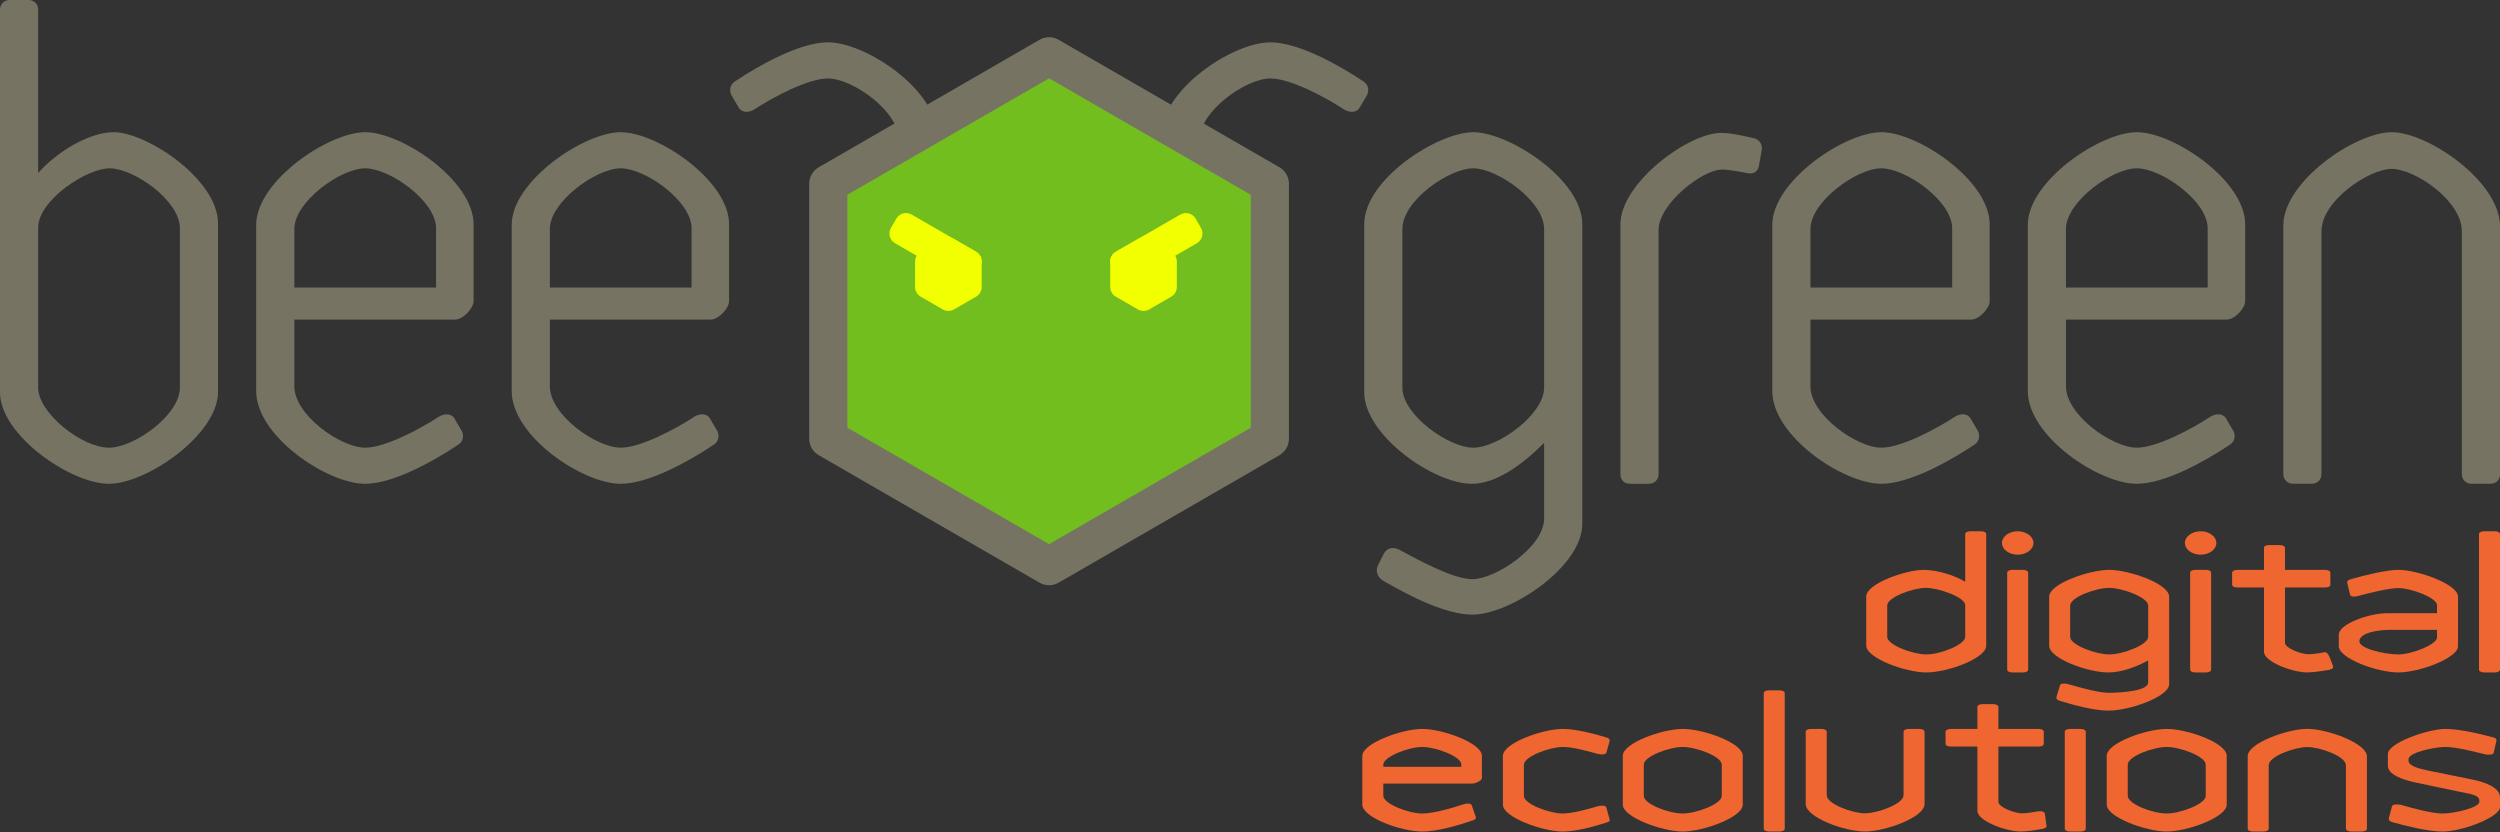 <?xml version="1.0" encoding="utf-8"?>
<!-- Generator: Adobe Illustrator 22.1.0, SVG Export Plug-In . SVG Version: 6.00 Build 0)  -->
<svg version="1.1" id="Calque_1" xmlns="http://www.w3.org/2000/svg" xmlns:xlink="http://www.w3.org/1999/xlink" x="0px" y="0px"
	 viewBox="0 0 1000 333" style="enable-background:new 0 0 1000 333;" xml:space="preserve">
<rect x="0" y="0" width="1000" height="333" fill="#333333" stroke="none"/>
<style type="text/css">
	.st0{fill:#72BE1E;}
	.st1{fill:#767362;}
	.st2{fill:#F2FF00;}
	.st3{fill:#EF6630;}
</style>
<g>
	<g>
		<g>
			<g>
				<polygon class="st0" points="331.316,73.504 331.316,175.48 419.63,226.468 507.944,175.48 507.944,73.504 419.63,22.516 				
					"/>
				<path class="st1" d="M419.631,234.097c-1.318,0-2.635-0.341-3.815-1.022l-88.314-50.988c-2.36-1.363-3.814-3.881-3.814-6.607
					V73.504c0-2.726,1.454-5.244,3.814-6.607l88.314-50.988c2.36-1.363,5.268-1.363,7.631,0l88.313,50.988
					c2.36,1.363,3.814,3.881,3.814,6.607V175.48c0,2.726-1.454,5.244-3.814,6.607l-88.313,50.988
					C422.266,233.756,420.948,234.097,419.631,234.097z M338.946,171.075l80.685,46.583l80.683-46.583V77.909l-80.683-46.583
					l-80.685,46.583V171.075z"/>
			</g>
			<g>
				<polygon class="st2" points="379.352,99.487 370.52,104.586 370.52,114.784 379.352,119.882 388.183,114.784 388.183,104.586 
									"/>
				<path class="st2" d="M379.352,124.375c-0.775,0-1.552-0.2-2.246-0.603l-8.831-5.099c-1.391-0.801-2.246-2.286-2.246-3.89
					v-10.197c0-1.606,0.857-3.089,2.246-3.891l8.831-5.098c1.389-0.801,3.103-0.801,4.492,0l8.831,5.098
					c1.389,0.803,2.246,2.286,2.246,3.891v10.197c0,1.604-0.855,3.089-2.246,3.89l-8.831,5.099
					C380.903,124.174,380.127,124.375,379.352,124.375z M375.013,112.189l4.339,2.507l4.339-2.507v-5.009l-4.339-2.505l-4.339,2.505
					V112.189z"/>
			</g>
			<g>
				<polygon class="st2" points="457.415,99.487 448.584,104.586 448.584,114.784 457.415,119.882 466.247,114.784 466.247,104.586 
									"/>
				<path class="st2" d="M457.416,124.375c-0.775,0-1.552-0.2-2.246-0.603l-8.831-5.099c-1.391-0.801-2.246-2.286-2.246-3.89
					v-10.197c0-1.606,0.857-3.089,2.246-3.891l8.831-5.098c1.389-0.801,3.103-0.801,4.492,0l8.831,5.098
					c1.389,0.803,2.246,2.286,2.246,3.891v10.197c0,1.604-0.855,3.089-2.246,3.89l-8.831,5.099
					C458.968,124.174,458.191,124.375,457.416,124.375z M453.077,112.189l4.339,2.507l4.339-2.507v-5.009l-4.339-2.505l-4.339,2.505
					V112.189z"/>
			</g>
			<g>
				<g>
					<line class="st2" x1="451.502" y1="105.375" x2="473.58" y2="92.628"/>
					<path class="st2" d="M451.506,109.868c-1.553,0-3.062-0.806-3.894-2.248c-1.242-2.148-0.505-4.896,1.644-6.136l22.078-12.746
						c2.154-1.243,4.895-0.503,6.136,1.644c1.242,2.148,0.505,4.896-1.644,6.136l-22.078,12.746
						C453.041,109.673,452.268,109.868,451.506,109.868z"/>
				</g>
				<g>
					
						<rect x="447.657" y="96.865" transform="matrix(0.866 -0.5 0.5 0.866 12.426 244.404)" class="st2" width="29.767" height="4.272"/>
					<path class="st2" d="M450.72,112.785c-0.389,0-0.781-0.051-1.163-0.154c-1.151-0.309-2.132-1.062-2.729-2.094l-2.135-3.7
						c-1.24-2.148-0.503-4.895,1.645-6.135l25.778-14.884c1.031-0.595,2.258-0.758,3.409-0.449c1.151,0.309,2.132,1.062,2.729,2.094
						l2.135,3.7c1.24,2.148,0.503,4.895-1.645,6.135l-25.778,14.884C452.277,112.581,451.502,112.785,450.72,112.785z"/>
				</g>
			</g>
			<g>
				
					<rect x="372.09" y="84.117" transform="matrix(0.5 -0.866 0.866 0.5 101.37 373.584)" class="st2" width="4.272" height="29.767"/>
				<path class="st2" d="M386.048,112.785c-0.782,0-1.557-0.205-2.246-0.603l-25.779-14.884c-2.148-1.24-2.885-3.986-1.645-6.135
					l2.135-3.7c0.597-1.032,1.578-1.786,2.729-2.094c1.148-0.309,2.379-0.146,3.409,0.449l25.779,14.884
					c2.148,1.24,2.885,3.987,1.645,6.135l-2.135,3.7c-0.597,1.032-1.578,1.786-2.729,2.094
					C386.829,112.734,386.437,112.785,386.048,112.785z"/>
			</g>
			<path class="st1" d="M464.558,54.006c0-17.988,28.346-37.069,43.609-37.069c11.176,0,27.256,8.997,37.067,15.537
				c2.18,1.363,2.454,3.545,1.635,5.452l-2.724,4.633c-1.091,2.454-3.815,2.726-6.269,1.363
				c-7.904-5.177-21.804-12.539-29.709-12.539c-9.811,0-28.346,13.083-28.346,24.53"/>
			<path class="st1" d="M359.535,55.913c0-11.448-18.534-24.53-28.346-24.53c-7.904,0-21.804,7.362-29.709,12.539
				c-2.454,1.363-5.178,1.091-6.269-1.363l-2.724-4.633c-0.819-1.907-0.545-4.089,1.635-5.452
				c9.811-6.54,25.892-15.537,37.067-15.537c15.263,0,43.609,19.081,43.609,37.069"/>
		</g>
		<g>
			<path class="st1" d="M15.263,69.23c7.087-8.178,20.169-16.353,30.254-16.353c13.083,0,41.7,18.806,41.7,36.522v67.32
				c0,17.171-28.618,36.797-43.609,36.797C28.074,193.516,0,173.891,0,156.991V3.817C0,1.638,1.635,0,3.815,0h7.632
				c2.18,0,3.815,1.638,3.815,3.817V69.23z M43.881,67.323c-9.266,0-28.618,12.811-28.618,23.711v64.05
				c0,10.085,17.443,23.986,28.346,23.986c10.085,0,28.346-13.083,28.346-23.986V91.306C71.954,80.134,53.421,67.323,43.881,67.323z
				"/>
			<path class="st1" d="M189.422,120.469c0,2.726-4.089,7.359-7.359,7.359H117.74v26.712c0,11.448,18.534,24.53,28.346,24.53
				c7.904,0,21.804-7.362,29.709-12.539c2.454-1.363,5.178-1.091,6.269,1.363l2.724,4.633c0.819,1.907,0.545,4.089-1.635,5.452
				c-9.811,6.54-25.892,15.537-37.067,15.537c-15.263,0-43.609-19.081-43.609-37.069V89.943c0-17.443,28.891-37.066,43.609-37.066
				c14.719,0,43.337,19.35,43.337,36.794V120.469z M117.74,91.578v23.442h56.691V91.306c0-10.901-18.533-23.983-28.346-23.983
				C136.275,67.323,117.74,80.678,117.74,91.578z"/>
			<path class="st1" d="M291.627,120.469c0,2.726-4.089,7.359-7.359,7.359h-64.324v26.712c0,11.448,18.534,24.53,28.346,24.53
				c7.904,0,21.804-7.362,29.709-12.539c2.452-1.363,5.178-1.091,6.269,1.363l2.726,4.633c0.817,1.907,0.544,4.089-1.636,5.452
				c-9.811,6.54-25.892,15.537-37.067,15.537c-15.263,0-43.609-19.081-43.609-37.069V89.943c0-17.443,28.891-37.066,43.609-37.066
				c14.718,0,43.337,19.35,43.337,36.794V120.469z M219.944,91.578v23.442h56.691V91.306c0-10.901-18.533-23.983-28.346-23.983
				C238.479,67.323,219.944,80.678,219.944,91.578z"/>
		</g>
		<g>
			<path class="st1" d="M632.912,209.597c0,17.169-28.891,36.25-43.881,36.25c-10.63,0-24.53-7.087-35.432-13.358
				c-2.452-1.363-3.543-3.814-2.452-6.268l2.452-4.905c1.363-2.182,3.543-2.726,6.269-1.363c8.994,4.905,21.804,11.72,29.163,11.72
				c8.994,0,28.618-12.811,28.618-24.258v-30.254c-9.267,9.269-19.624,16.355-28.89,16.355c-15.537,0-43.065-19.625-43.065-36.525
				v-67.32c0-17.988,29.437-36.794,43.609-36.794c14.174,0,43.609,18.806,43.609,36.794V209.597z M560.957,155.084
				c0,10.904,18.534,23.986,28.346,23.986c10.085,0,28.346-13.358,28.346-23.986V91.578c0-11.173-18.806-24.255-28.346-24.255
				c-9.539,0-28.346,12.811-28.346,24.255V155.084z"/>
			<path class="st1" d="M703.499,66.714c-0.545,2.216-2.454,3.045-4.906,2.493c-2.726-0.556-7.087-1.384-9.813-1.384
				c-7.903,0-25.346,13.841-25.346,24.085v97.726c0,2.216-1.636,3.877-3.817,3.877h-7.631c-2.454,0-3.815-1.661-3.815-3.877V89.694
				c0-16.334,26.983-36.544,40.337-36.544c3.815,0,9.813,1.384,13.355,2.213c2.454,0.832,3.271,3.045,2.726,5.261L703.499,66.714z"
				/>
			<path class="st1" d="M795.864,120.469c0,2.726-4.089,7.359-7.359,7.359h-64.324v26.712c0,11.448,18.534,24.53,28.346,24.53
				c7.904,0,21.804-7.362,29.709-12.539c2.454-1.363,5.178-1.091,6.269,1.363l2.724,4.633c0.819,1.907,0.545,4.089-1.635,5.452
				c-9.811,6.54-25.892,15.537-37.067,15.537c-15.263,0-43.609-19.081-43.609-37.069V89.943c0-17.443,28.891-37.066,43.609-37.066
				c14.719,0,43.337,19.35,43.337,36.794V120.469z M724.181,91.578v23.442h56.691V91.306c0-10.901-18.533-23.983-28.346-23.983
				C742.716,67.323,724.181,80.678,724.181,91.578z"/>
			<path class="st1" d="M898.068,120.469c0,2.726-4.089,7.359-7.359,7.359h-64.324v26.712c0,11.448,18.534,24.53,28.346,24.53
				c7.903,0,21.804-7.362,29.707-12.539c2.454-1.363,5.18-1.091,6.271,1.363l2.723,4.633c0.819,1.907,0.547,4.089-1.635,5.452
				c-9.81,6.54-25.89,15.537-37.066,15.537c-15.263,0-43.609-19.081-43.609-37.069V89.943c0-17.443,28.891-37.066,43.609-37.066
				c14.718,0,43.337,19.35,43.337,36.794V120.469z M826.385,91.578v23.442h56.69V91.306c0-10.901-18.531-23.983-28.344-23.983
				C844.92,67.323,826.385,80.678,826.385,91.578z"/>
			<path class="st1" d="M984.735,92.461c0-12.182-18.806-24.913-28.072-24.913c-8.994,0-28.072,12.731-28.072,24.913v97.155
				c0,2.216-1.635,3.876-3.817,3.876h-7.631c-2.182,0-3.817-1.66-3.817-3.876V90.245c0-17.715,28.891-37.367,43.337-37.367
				c14.446,0,43.337,19.652,43.337,37.644v99.095c0,2.216-1.363,3.876-3.817,3.876h-7.631c-2.179,0-3.817-1.66-3.817-3.876V92.461z"
				/>
		</g>
	</g>
	<g>
		<g>
			<path class="st3" d="M786.086,213.627c0-0.636,0.899-1.113,2.096-1.113h4.198c1.354,0,2.101,0.477,2.101,1.113v44.696
				c0,4.931-15.295,10.657-23.993,10.657c-8.249,0-23.993-5.726-23.993-10.737V238.6c0-5.17,15.896-10.657,22.942-10.657
				c5.551,0,12.896,2.386,16.649,4.771V213.627z M754.895,254.771c0,3.181,10.193,6.999,15.593,6.999
				c6.001,0,15.598-4.056,15.598-6.999v-12.699c0-3.181-10.648-6.92-15.749-6.92c-5.097,0-15.442,3.738-15.442,6.999V254.771z"/>
			<path class="st3" d="M867.659,273.672c0,5.011-15.896,10.578-24.145,10.578c-5.844,0-13.492-2.068-19.493-3.897
				c-1.349-0.398-1.661-1.031-1.349-1.83c0,0,1.036-3.57,1.349-4.427c0.313-0.857,1.95-0.794,3.45-0.398
				c4.95,1.432,11.997,3.421,16.043,3.421c4.95,0,15.749-0.743,15.749-4.084v-8.828c-5.102,2.704-10.799,4.772-15.896,4.772
				c-8.547,0-23.695-5.726-23.695-10.657v-19.644c0-5.249,16.194-10.736,23.993-10.736s23.993,5.486,23.993,10.736V273.672z
				 M828.073,254.771c0,3.181,10.193,6.999,15.593,6.999c5.551,0,15.598-3.897,15.598-6.999v-12.54
				c0-3.262-10.35-7.079-15.598-7.079s-15.593,3.738-15.593,7.079V254.771z"/>
			<path class="st3" d="M884.451,267.905c0,0.616-0.899,1.077-2.096,1.077h-4.198c-1.202,0-2.101-0.461-2.101-1.077v-38.886
				c0-0.616,0.899-1.078,2.101-1.078h4.198c1.197,0,2.096,0.463,2.096,1.078V267.905z"/>
			<path class="st3" d="M894.945,234.983c-1.197,0-2.096-0.404-2.096-1.13v-4.771c0-0.646,0.899-1.131,2.096-1.131h10.648v-8.801
				c0-0.728,0.899-1.131,2.101-1.131h4.198c1.202,0,2.101,0.485,2.101,1.131v8.801h16.043c1.354,0,2.101,0.485,2.101,1.131v4.771
				c0,0.726-0.748,1.13-2.101,1.13h-16.043v22.111c0,2.26,6.748,4.602,9.294,4.602c1.95,0,4.95-0.484,6.602-0.808
				c1.5-0.161,2.399,3.157,2.697,3.884l0.601,1.614c0.298,0.726-0.151,1.212-1.5,1.534c-2.248,0.404-6.299,1.05-8.85,1.05
				c-5.698,0-17.245-4.198-17.245-8.236v-25.752H894.945z"/>
			<path class="st3" d="M935.517,253.87c0-4.215,11.845-8.59,19.493-8.59h19.796v-3.208c0-2.943-10.345-6.839-15.446-6.839
				c-3.45,0-10.345,1.59-15.896,3.101c-1.349,0.398-3.188,0.588-3.445-0.477c-0.258-1.065-1.051-4.347-1.051-4.347
				c-0.282-0.931,0-1.432,1.349-1.83c5.849-1.67,14.244-3.737,19.043-3.737c7.799,0,23.846,5.805,23.846,10.657v19.883
				c0,4.771-15.598,10.497-23.846,10.497c-8.547,0-23.842-5.647-23.842-10.497V253.87z M959.358,261.77
				c5.248,0,15.446-3.977,15.446-6.76v-3.077h-18.442c-5.102,0-12.091,1.076-12.598,4.306
				C943.259,259.47,954.11,261.77,959.358,261.77z"/>
			<path class="st3" d="M1000,267.853c0,0.644-0.904,1.126-2.101,1.126h-4.198c-1.202,0-2.101-0.482-2.101-1.126v-54.221
				c0-0.644,0.899-1.126,2.101-1.126h4.198c1.197,0,2.101,0.482,2.101,1.126V267.853z"/>
			<path class="st3" d="M811.275,267.905c0,0.616-0.899,1.077-2.096,1.077h-4.198c-1.202,0-2.101-0.461-2.101-1.077v-38.886
				c0-0.616,0.899-1.078,2.101-1.078h4.198c1.197,0,2.096,0.463,2.096,1.078V267.905z"/>
			<ellipse class="st3" cx="807.077" cy="217.19" rx="6.299" ry="4.679"/>
			<ellipse class="st3" cx="880.253" cy="217.19" rx="6.299" ry="4.679"/>
		</g>
		<g>
			<path class="st3" d="M592.76,311.295c0,0.796-2.248,2.148-4.046,2.148h-35.389v4.798c0,3.341,10.193,7.158,15.593,7.158
				c4.349,0,11.997-2.147,16.346-3.658c1.349-0.398,3.112-0.582,3.45,0.398c0.338,0.98,1.5,4.347,1.5,4.347
				c0.215,0.623,0.298,1.193-0.899,1.591c-5.4,1.909-14.249,4.533-20.397,4.533c-8.395,0-23.993-5.567-23.993-10.816v-19.406
				c0-5.09,15.896-10.815,23.993-10.815s23.842,5.646,23.842,10.736V311.295z M553.325,305.861v0.849h31.191v-0.93
				c0-3.181-10.198-6.999-15.598-6.999S553.325,302.679,553.325,305.861z"/>
			<path class="st3" d="M601.159,321.873v-19.485c0-5.248,16.194-10.815,23.842-10.815c5.551,0,13.199,2.067,17.846,3.499
				c1.051,0.398,1.169,0.966,0.899,1.749c0,0-0.981,3.528-1.197,4.267c-0.216,0.74-2.101,0.875-3.45,0.477
				c-3.899-1.113-10.047-2.783-13.946-2.783c-5.097,0-15.593,3.738-15.593,7.158v12.382c0,3.42,10.496,7.078,15.442,7.078
				c4.051,0,10.501-1.83,13.946-2.862c1.5-0.398,3.34-0.473,3.601,0.477c0.262,0.949,1.197,4.347,1.197,4.347
				c0.269,0.835,0.151,1.272-0.899,1.591c-5.546,1.749-12.295,3.658-17.846,3.658C617.207,332.61,601.159,326.962,601.159,321.873z"
				/>
			<path class="st3" d="M697.103,302.308v19.564c0,5.011-15.745,10.737-23.993,10.737s-23.993-5.726-23.993-10.737v-19.564
				c0-5.09,15.745-10.736,23.993-10.736S697.103,297.139,697.103,302.308z M688.707,305.861c0-3.341-10.35-7.079-15.598-7.079
				c-5.4,0-15.593,3.738-15.593,7.079v12.461c0,3.341,10.047,7.078,15.593,7.078c5.248,0,15.598-3.737,15.598-7.078V305.861z"/>
			<path class="st3" d="M713.894,331.482c0,0.644-0.899,1.126-2.096,1.126H707.6c-1.202,0-2.101-0.482-2.101-1.126v-54.221
				c0-0.644,0.899-1.126,2.101-1.126h4.198c1.197,0,2.096,0.482,2.096,1.126V331.482z"/>
			<path class="st3" d="M730.687,318.051c0,3.555,10.345,7.271,15.295,7.271c4.95,0,15.446-3.716,15.446-7.271v-25.359
				c0-0.646,0.899-1.132,2.101-1.132h4.198c1.197,0,2.096,0.486,2.096,1.132v28.92c0,5.332-15.745,10.987-23.842,10.987
				c-8.395,0-23.69-5.736-23.69-10.987v-28.92c0-0.646,0.899-1.132,2.096-1.132h4.198c1.202,0,2.101,0.486,2.101,1.132V318.051z"/>
			<path class="st3" d="M780.316,298.613c-1.197,0-2.096-0.404-2.096-1.13v-4.771c0-0.646,0.899-1.132,2.096-1.132h10.648v-8.801
				c0-0.728,0.899-1.132,2.101-1.132h4.198c1.202,0,2.101,0.486,2.101,1.132v8.801h16.043c1.354,0,2.101,0.486,2.101,1.132v4.771
				c0,0.726-0.748,1.13-2.101,1.13h-16.043v22.111c0,2.26,6.748,4.602,9.294,4.602c1.95,0,4.95-0.484,6.602-0.808
				c1.5-0.161,2.399,0.162,2.697,0.889l0.601,4.609c0.298,0.726-0.151,1.212-1.5,1.534c-2.248,0.404-6.299,1.05-8.85,1.05
				c-5.698,0-17.245-4.198-17.245-8.236v-25.752H780.316z"/>
			<path class="st3" d="M834.306,331.535c0,0.616-0.904,1.077-2.101,1.077h-4.198c-1.202,0-2.101-0.461-2.101-1.077v-38.886
				c0-0.616,0.899-1.078,2.101-1.078h4.198c1.197,0,2.101,0.463,2.101,1.078V331.535z"/>
			<path class="st3" d="M890.685,302.308v19.564c0,5.011-15.745,10.737-23.993,10.737s-23.993-5.726-23.993-10.737v-19.564
				c0-5.09,15.745-10.736,23.993-10.736S890.685,297.139,890.685,302.308z M882.29,305.861c0-3.341-10.35-7.079-15.598-7.079
				c-5.4,0-15.593,3.738-15.593,7.079v12.461c0,3.341,10.047,7.078,15.593,7.078c5.248,0,15.598-3.737,15.598-7.078V305.861z"/>
			<path class="st3" d="M938.371,306.097c0-3.556-10.35-7.276-15.446-7.276c-4.95,0-15.447,3.72-15.447,7.276v25.38
				c0,0.647-0.899,1.131-2.101,1.131h-4.198c-1.197,0-2.096-0.485-2.096-1.131v-29.021c0-5.174,15.891-10.912,23.842-10.912
				c7.946,0,23.842,5.739,23.842,10.993v28.941c0,0.647-0.748,1.131-2.096,1.131h-4.202c-1.197,0-2.096-0.485-2.096-1.131V306.097z"
				/>
			<path class="st3" d="M963.409,303.647v0.65c0,1.988,3.899,3.101,7.647,3.897l17.694,3.579c6.001,1.192,11.249,3.499,11.249,7.157
				v3.898c0,3.977-14.997,9.782-22.943,9.782c-6.001,0-14.85-2.307-20.098-3.738c-1.349-0.477-1.645-0.944-1.349-1.909
				c0,0,0.997-3.771,1.202-4.506s2.096-0.875,3.748-0.477c4.647,1.352,12.148,3.42,16.497,3.42c4.647,0,14.694-2.319,14.694-4.705
				v-0.362c0-2.387-3.748-2.767-7.95-3.642l-17.093-3.579c-5.849-1.193-11.547-3.34-11.547-6.76v-4.758
				c0-4.454,16.194-10.021,22.943-10.021c5.551,0,13.497,1.828,19.346,3.42c1.051,0.318,1.287,0.73,1.051,1.67
				c0,0-0.878,3.729-1.051,4.506c-0.173,0.777-2.248,0.875-3.748,0.477c-4.349-1.113-11.547-2.864-15.598-2.864
				C974.057,298.782,963.409,300.944,963.409,303.647z"/>
		</g>
	</g>
</g>
</svg>
